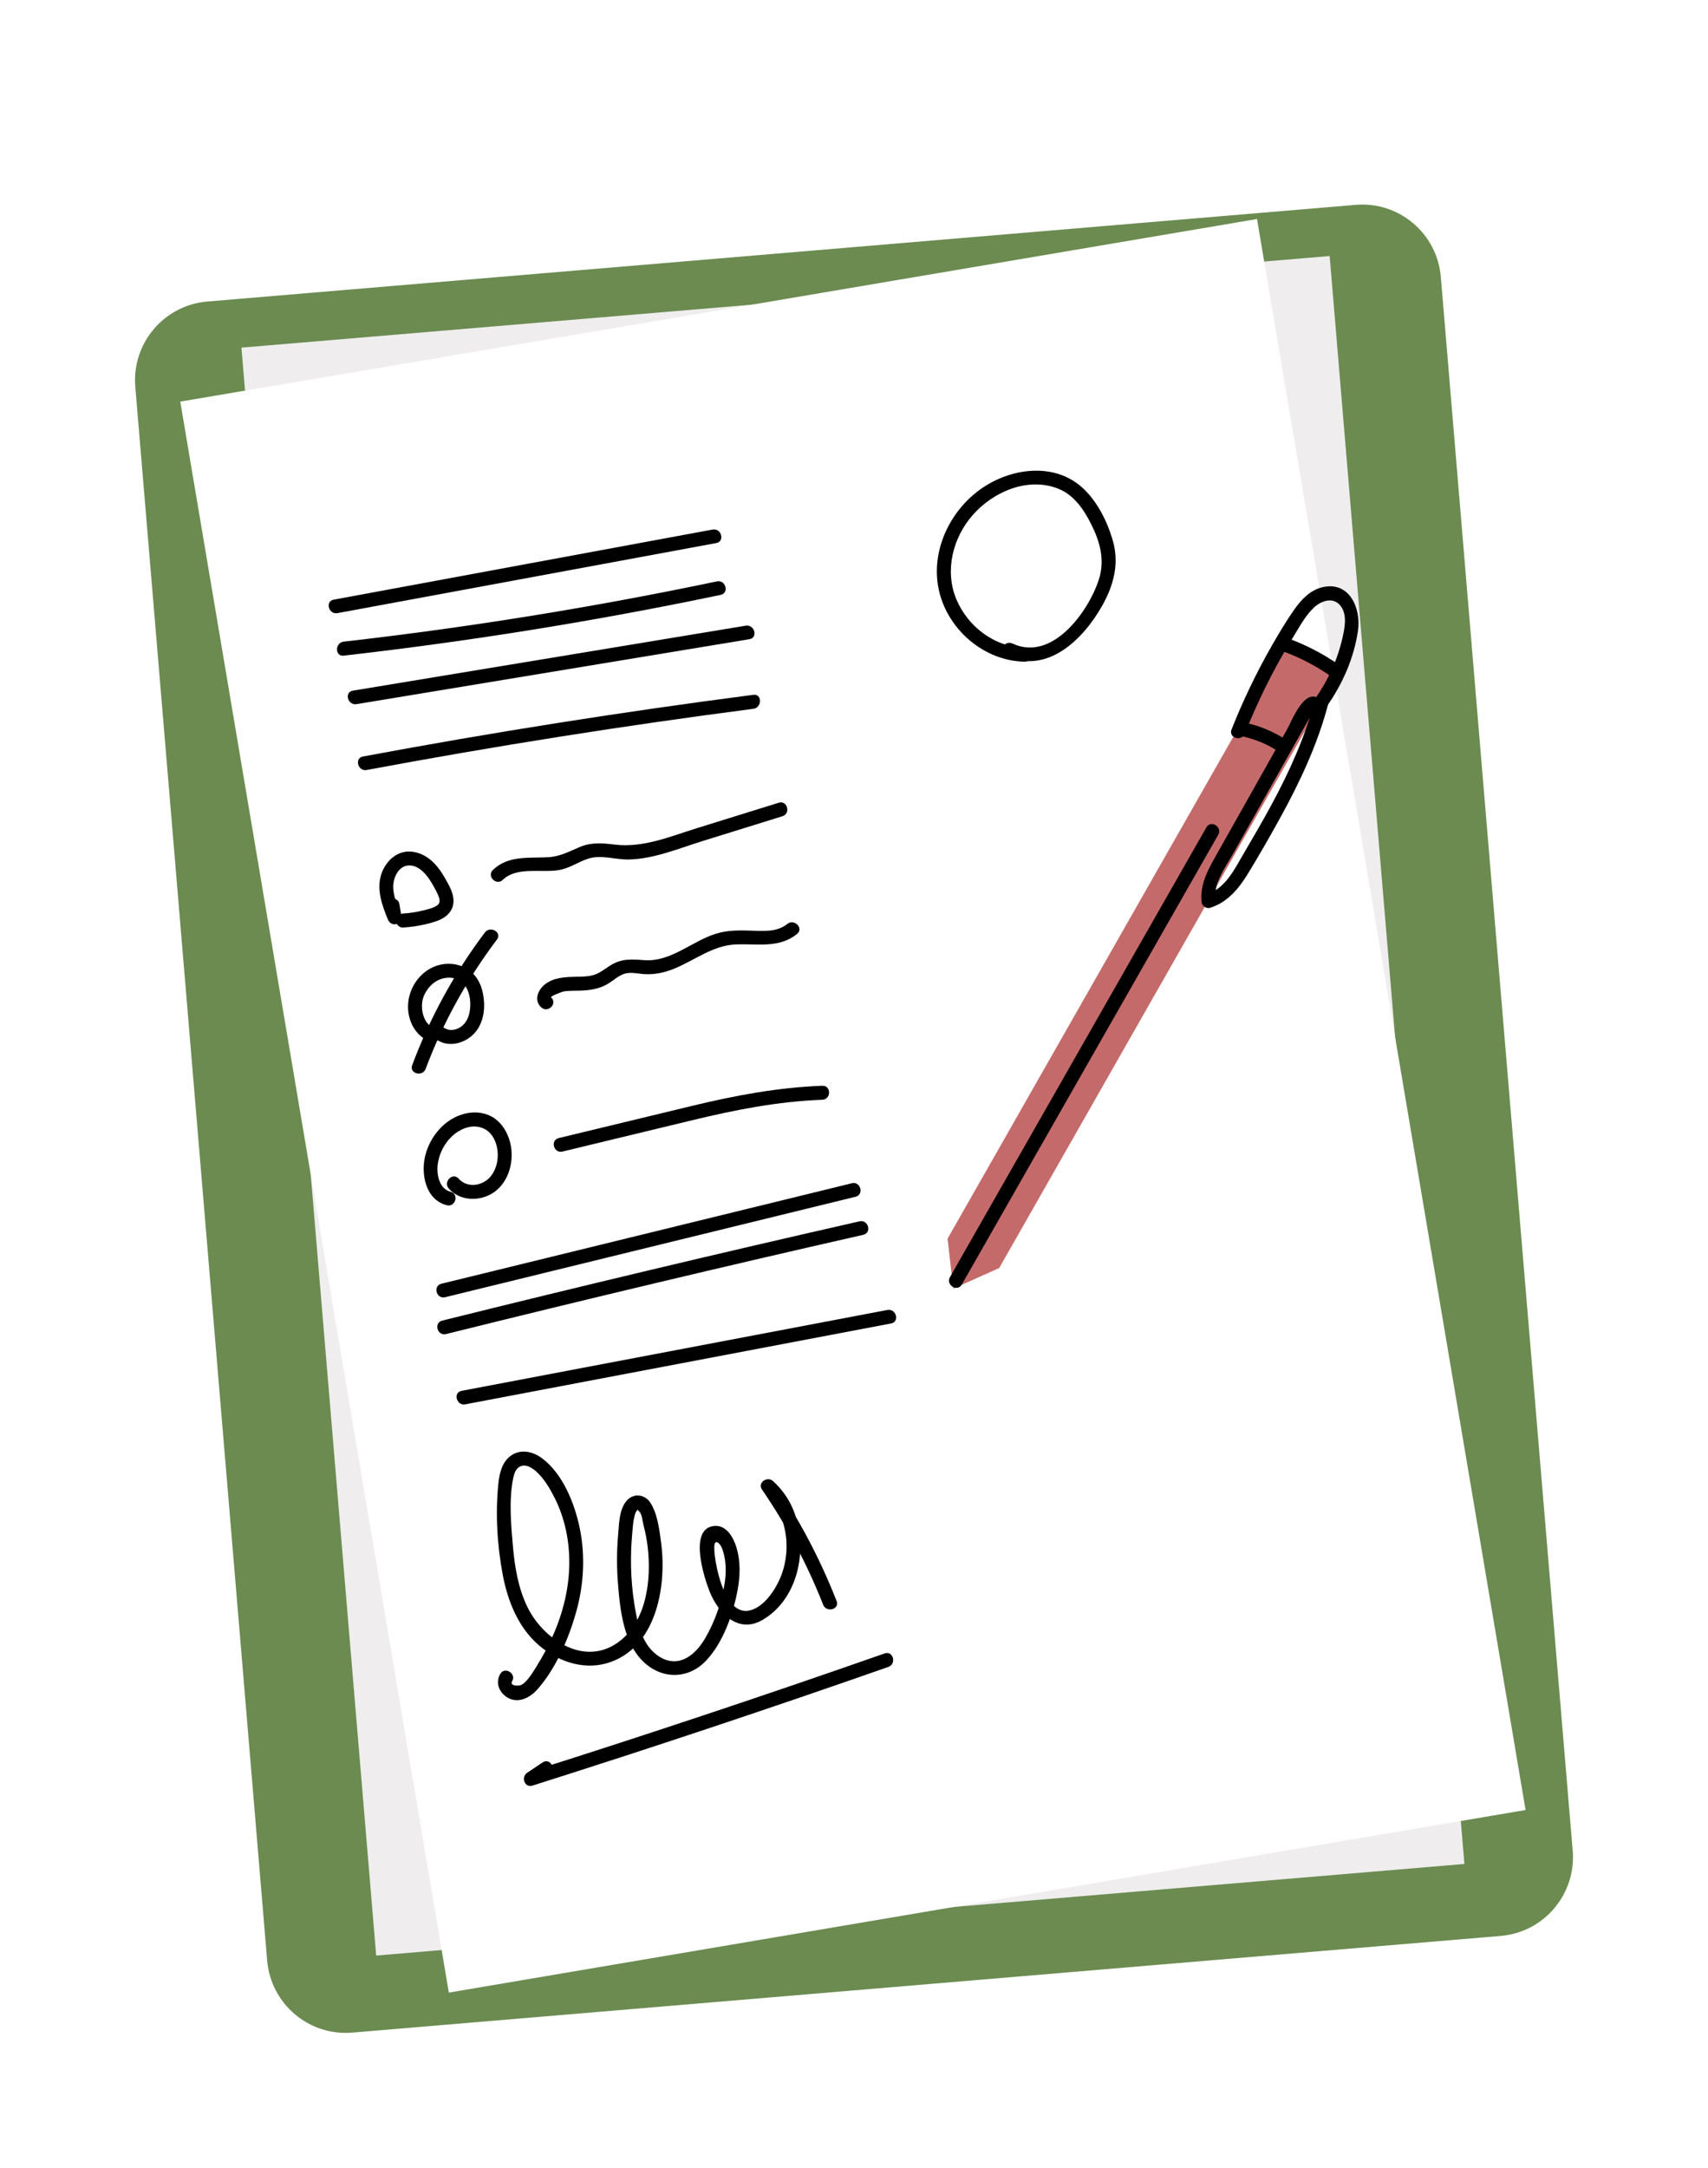 <svg width="253" height="321" viewBox="0 0 253 321" fill="none" xmlns="http://www.w3.org/2000/svg">
<g clip-path="url(#clip0_576_1708)" filter="url(#filter0_d_576_1708)">
<path d="M200.811 20.332L30.701 34.647C24.274 35.188 19.502 40.846 20.042 47.285L39.574 280.279C40.114 286.718 45.761 291.5 52.188 290.959L222.298 276.644C228.725 276.104 233.497 270.445 232.957 264.006L213.425 31.012C212.885 24.573 207.238 19.791 200.811 20.332Z" fill="#6B8B50"/>
<path d="M216.916 265.989L196.957 27.908L35.763 41.473L55.722 279.553L216.916 265.989Z" fill="#EFEDED"/>
<path d="M225.979 258L186.197 22.429L26.702 49.465L66.484 285.036L225.979 258Z" fill="white"/>
<path d="M49.981 80.785C68.689 77.326 87.397 73.866 106.105 70.407C107.412 70.165 106.859 68.169 105.556 68.409C86.849 71.869 68.141 75.329 49.432 78.788C48.125 79.03 48.679 81.026 49.981 80.785Z" fill="black"/>
<path d="M50.907 87.079C69.648 84.946 88.282 81.948 106.745 78.082C108.047 77.809 107.496 75.811 106.196 76.084C87.915 79.913 69.465 82.895 50.908 85.007C49.601 85.156 49.584 87.229 50.907 87.079Z" fill="black"/>
<path d="M52.814 94.261C72.214 91.054 91.616 87.848 111.016 84.641C112.326 84.424 111.771 82.428 110.467 82.643C91.067 85.85 71.665 89.056 52.265 92.263C50.955 92.48 51.51 94.477 52.814 94.261Z" fill="black"/>
<path d="M54.317 104.01C73.322 100.465 92.421 97.439 111.591 94.951C112.892 94.781 112.909 92.707 111.591 92.879C92.237 95.39 72.953 98.432 53.767 102.013C52.46 102.257 53.015 104.254 54.317 104.01Z" fill="black"/>
<path d="M151.805 85.902C147.346 85.841 143.35 82.783 141.654 78.712C139.899 74.497 141.133 69.641 144.071 66.278C147.056 62.862 152.085 60.64 156.561 62.283C158.995 63.177 160.483 65.329 161.606 67.559C162.925 70.179 163.7 72.886 162.781 75.768C161.258 80.547 155.86 88.043 149.982 85.286C148.784 84.725 147.732 86.509 148.939 87.075C155.114 89.971 160.468 84.661 163.281 79.654C164.943 76.696 165.8 73.511 164.87 70.164C164.071 67.286 162.492 64.106 160.22 62.112C155.755 58.195 148.956 59.451 144.624 62.898C140.404 66.255 137.927 71.848 139.041 77.227C140.268 83.152 145.742 87.891 151.806 87.974C153.137 87.991 153.138 85.919 151.806 85.902H151.805Z" fill="black"/>
<path d="M57.145 124.323L57.453 126.139L59.447 125.589C58.836 124.102 58.076 122.341 58.281 120.766C58.433 119.594 59.155 118.348 60.326 118.167C61.741 117.947 62.939 119.177 63.639 120.254C64.093 120.954 64.519 121.703 64.864 122.463C65.098 122.979 65.282 123.608 64.859 123.973C64.304 124.452 63.364 124.633 62.634 124.815C61.663 125.057 60.68 125.204 59.681 125.264C59.123 125.297 58.646 125.716 58.646 126.301C58.646 126.835 59.119 127.37 59.681 127.337C60.832 127.269 61.981 127.106 63.103 126.834C64.053 126.603 65.103 126.335 65.911 125.761C66.85 125.095 67.313 124.083 67.148 122.934C66.995 121.865 66.398 120.876 65.872 119.95C64.8 118.064 63.252 116.335 60.974 116.1C58.95 115.893 57.319 117.319 56.6 119.105C55.656 121.449 56.55 123.94 57.453 126.141C57.957 127.368 59.673 126.925 59.447 125.591L59.139 123.775C59.045 123.222 58.367 122.914 57.867 123.051C57.284 123.211 57.051 123.771 57.145 124.325V124.323Z" fill="black"/>
<path d="M74.477 120.276C76.57 118.253 80.211 119.284 82.835 118.821C84.41 118.543 85.648 117.612 87.142 117.135C89.071 116.518 91.144 117.3 93.112 117.263C96.846 117.192 100.542 115.626 104.066 114.532C108.011 113.307 111.956 112.081 115.9 110.856C117.167 110.463 116.627 108.461 115.351 108.858C111.319 110.111 107.286 111.363 103.253 112.616C99.307 113.842 95.277 115.566 91.075 115.058C89.287 114.843 87.64 114.682 85.938 115.39C84.309 116.068 82.987 116.829 81.184 116.926C78.317 117.082 75.263 116.637 73.014 118.81C72.055 119.737 73.518 121.202 74.477 120.276Z" fill="black"/>
<path d="M64.38 142.279C63.887 142.104 63.39 141.68 63.095 141.204C62.759 140.66 62.557 139.966 62.52 139.383C62.472 138.633 62.536 138.064 62.83 137.349C62.898 137.183 63.165 136.711 63.343 136.468C63.595 136.124 63.906 135.8 64.243 135.541C65.459 134.605 67.287 134.406 68.486 135.489C69.716 136.599 69.889 138.853 69.434 140.355C69.171 141.219 68.625 141.932 67.8 142.293C67.088 142.605 66.353 142.579 65.716 142.15C65.253 141.837 64.571 142.06 64.301 142.521C64.003 143.03 64.207 143.625 64.671 143.939C66.766 145.35 69.64 144.25 70.859 142.213C71.502 141.136 71.754 139.832 71.707 138.589C71.659 137.326 71.374 135.945 70.662 134.881C69.215 132.714 66.351 132.161 64.06 133.241C61.97 134.226 60.592 136.393 60.45 138.677C60.303 141.055 61.519 143.461 63.83 144.278C64.357 144.463 64.962 144.067 65.102 143.554C65.258 142.982 64.907 142.467 64.379 142.28L64.38 142.279Z" fill="black"/>
<path d="M81.642 137.698C81.426 137.502 83.34 136.825 83.453 136.806C84.285 136.663 85.156 136.707 85.996 136.678C87.481 136.625 88.871 136.4 90.153 135.606C90.89 135.149 91.594 134.484 92.424 134.202C93.353 133.888 94.325 134.145 95.269 134.222C96.854 134.352 98.372 134.032 99.839 133.439C102.871 132.211 105.565 129.991 108.946 129.841C112.14 129.698 115.388 130.463 118.074 128.275C119.108 127.434 117.637 125.976 116.612 126.81C115.051 128.081 112.879 127.845 110.999 127.786C109.273 127.73 107.57 127.756 105.911 128.295C102.434 129.424 99.327 132.429 95.499 132.169C93.475 132.032 92.021 131.886 90.257 133.041C89.455 133.565 88.735 134.157 87.788 134.406C86.958 134.625 86.077 134.605 85.225 134.626C83.673 134.663 82.032 134.742 80.751 135.724C79.69 136.537 79.03 138.126 80.179 139.164C81.165 140.055 82.632 138.593 81.642 137.698Z" fill="black"/>
<path d="M63.05 148.26C65.624 141.401 69.2 134.958 73.611 129.115C74.413 128.052 72.619 127.018 71.825 128.07C67.301 134.062 63.694 140.679 61.056 147.709C60.587 148.959 62.586 149.499 63.05 148.26Z" fill="black"/>
<path d="M66.735 166.457C65.016 166.018 64.627 163.789 64.857 162.279C65.18 160.172 66.472 158.179 68.41 157.238C70.181 156.38 72.174 156.746 73.14 158.549C74.032 160.214 73.919 162.521 72.788 164.051C71.665 165.568 69.27 166.025 67.94 164.521C67.055 163.521 65.597 164.991 66.477 165.987C68.274 168.02 71.543 167.922 73.536 166.254C75.674 164.465 76.283 161.178 75.401 158.605C74.937 157.254 74.073 155.985 72.786 155.305C71.528 154.639 70.058 154.565 68.698 154.934C65.862 155.706 63.735 158.228 63.011 161.026C62.299 163.777 63.014 167.642 66.185 168.454C67.475 168.785 68.026 166.787 66.734 166.456L66.735 166.457Z" fill="black"/>
<path d="M83.314 160.506C89.719 158.96 96.123 157.415 102.529 155.869C108.935 154.323 115.204 153.087 121.809 152.837C123.136 152.787 123.143 150.716 121.809 150.765C115.198 151.015 108.897 152.202 102.484 153.75C95.91 155.336 89.337 156.922 82.765 158.508C81.471 158.82 82.019 160.819 83.314 160.506Z" fill="black"/>
<path d="M65.932 182.073C86.2 177.114 106.467 172.155 126.734 167.196C128.027 166.88 127.479 164.881 126.185 165.198C105.918 170.157 85.65 175.116 65.383 180.076C64.091 180.392 64.639 182.391 65.932 182.073Z" fill="black"/>
<path d="M66.063 187.531C86.616 182.421 107.221 177.522 127.874 172.833C129.171 172.538 128.622 170.541 127.325 170.836C106.672 175.524 86.067 180.424 65.514 185.533C64.224 185.854 64.77 187.853 66.063 187.531Z" fill="black"/>
<path d="M68.924 197.933C89.948 193.942 110.972 189.951 131.996 185.958C133.301 185.711 132.749 183.713 131.446 183.961C110.422 187.952 89.399 191.943 68.375 195.936C67.069 196.183 67.621 198.181 68.924 197.933Z" fill="black"/>
<path d="M74.084 237.869C73.346 239.211 73.967 240.702 75.284 241.413C76.837 242.251 78.519 241.353 79.582 240.161C82.32 237.091 84.201 232.702 85.316 228.784C86.468 224.736 86.727 220.457 85.886 216.324C85.144 212.676 83.394 208.245 80.318 205.941C78.951 204.918 77.151 204.484 75.669 205.541C74.407 206.441 73.996 208.061 73.838 209.52C73.358 213.965 73.638 218.745 74.461 223.135C75.188 227.013 76.753 230.963 79.804 233.593C82.52 235.935 86.267 237.284 89.818 236.287C97.165 234.226 98.788 224.999 97.939 218.517C97.688 216.602 97.409 214.15 96.333 212.493C95.559 211.301 93.972 211.041 92.948 212.08C91.703 213.343 91.711 215.561 91.566 217.198C91.351 219.618 91.345 222.057 91.539 224.478C91.858 228.465 92.365 233.454 95.553 236.276C98.269 238.679 101.996 238.574 104.514 235.963C107.099 233.282 108.603 228.985 109.264 225.397C109.64 223.357 109.702 221.229 109.118 219.22C108.698 217.773 107.684 215.826 105.894 215.935C101.887 216.181 104.319 223.651 105.101 225.619C106.382 228.841 109.319 231.961 112.941 229.86C118.548 226.608 119.864 218.57 117.276 213.029C116.611 211.606 115.653 210.337 114.491 209.286C113.664 208.538 112.169 209.523 112.867 210.541C116.517 215.875 119.568 221.588 121.93 227.607C122.411 228.834 124.411 228.3 123.924 227.057C121.495 220.867 118.407 214.984 114.653 209.496L113.029 210.751C116.474 213.869 117.355 219.029 115.71 223.304C114.963 225.249 113.179 228.04 110.957 228.472C107.74 229.097 106.397 223.478 106.022 221.284C105.901 220.572 105.802 219.835 105.803 219.111C105.804 217.715 106.666 218.464 106.98 219.322C107.565 220.923 107.599 222.702 107.35 224.374C106.931 227.186 105.88 230.118 104.452 232.576C103.048 234.993 100.63 237.032 97.805 235.376C95.048 233.762 94.377 230.213 93.933 227.307C93.41 223.884 93.334 220.386 93.659 216.942C93.733 216.16 93.777 215.335 93.965 214.57C94.007 214.402 94.083 214.007 94.208 213.859C94.602 213.392 94.316 213.452 94.712 213.826C95.086 214.177 95.165 215.206 95.295 215.704C95.581 216.8 95.803 217.917 95.937 219.042C96.518 223.889 95.797 230.238 91.423 233.267C86.378 236.76 80.409 232.651 78.11 227.917C76.774 225.167 76.25 222.053 75.985 219.033C75.706 215.852 75.371 212.246 75.977 209.087C76.087 208.512 76.242 207.811 76.684 207.39C77.547 206.566 78.66 207.203 79.4 207.856C80.594 208.909 81.461 210.408 82.172 211.817C83.683 214.814 84.36 218.209 84.327 221.556C84.291 225.158 83.404 228.739 81.97 232.033C81.268 233.643 80.435 235.196 79.507 236.687C79.08 237.372 78.656 238.094 78.122 238.701C77.847 239.014 77.552 239.332 77.163 239.501C76.87 239.628 75.443 239.699 75.871 238.921C76.514 237.752 74.728 236.706 74.085 237.876L74.084 237.869Z" fill="black"/>
<path d="M80.372 250.956L78.079 252.492C77.149 253.115 77.702 254.757 78.875 254.386C96.535 248.795 114.109 242.936 131.592 236.813C132.841 236.375 132.304 234.373 131.043 234.815C113.56 240.938 95.986 246.797 78.326 252.388L79.122 254.282L81.415 252.746C82.516 252.009 81.482 250.213 80.372 250.957V250.956Z" fill="black"/>
<path d="M190.611 85.171L198.26 89.516L148.006 177.753L141.21 180.797L140.356 173.409L190.611 85.171Z" fill="#C56A6A"/>
<path d="M198.591 88.624C196.125 86.857 193.413 85.452 190.556 84.43C190.03 84.242 189.42 84.597 189.261 85.115C189.089 85.669 189.415 86.22 189.944 86.409C192.637 87.373 195.167 88.715 197.491 90.38C197.945 90.706 198.634 90.503 198.918 90.051C199.231 89.553 199.047 88.951 198.592 88.625L198.591 88.624Z" fill="black"/>
<path d="M194.746 93.711C193.319 99.124 191.012 104.217 188.355 109.131C187.06 111.527 185.691 113.882 184.31 116.23C182.951 118.54 181.551 121.544 178.794 122.398L180.024 123.19C179.742 120.767 181.515 118.425 182.641 116.425C183.979 114.051 185.317 111.675 186.655 109.3C187.993 106.925 189.331 104.549 190.669 102.174C191.383 100.907 192.097 99.641 192.81 98.374C193.166 97.741 193.524 97.108 193.88 96.474C194.059 96.157 194.236 95.841 194.415 95.524C194.746 95.261 194.723 95.168 194.346 95.245C195.4 96.054 196.497 94.296 195.447 93.49C193.217 91.776 191.364 96.728 190.653 97.99C188.913 101.077 187.174 104.165 185.434 107.253C183.739 110.261 182.045 113.27 180.349 116.278C179.046 118.591 177.678 120.88 177.997 123.629C178.058 124.152 178.729 124.575 179.227 124.421C181.889 123.595 183.547 121.507 184.949 119.202C186.569 116.538 188.128 113.829 189.629 111.097C192.563 105.764 195.162 100.222 196.719 94.32C197.058 93.035 195.082 92.418 194.742 93.711L194.746 93.711Z" fill="black"/>
<path d="M190.529 99.549C188.586 98.282 186.395 97.382 184.117 96.941C183.587 96.839 182.974 97.045 182.822 97.626C182.692 98.121 182.936 98.81 183.505 98.92C184.585 99.13 185.642 99.436 186.664 99.846C186.777 99.892 186.89 99.938 187.002 99.987C187.034 100 187.384 100.155 187.236 100.088C187.489 100.204 187.739 100.328 187.986 100.458C188.48 100.717 188.961 101.001 189.429 101.306C189.881 101.602 190.584 101.457 190.856 100.977C191.137 100.481 191.015 99.868 190.53 99.551L190.529 99.549Z" fill="black"/>
<path d="M142.468 180.195C152.305 162.949 162.142 145.702 171.978 128.456L180.449 113.605C181.107 112.452 179.359 111.345 178.696 112.507C168.859 129.753 159.022 147 149.185 164.246C146.362 169.196 143.538 174.148 140.715 179.098C140.057 180.251 141.805 181.357 142.468 180.195Z" fill="black"/>
<path d="M196.534 94.584C198.878 91.274 200.566 87.399 201.152 83.373C201.629 80.1 199.914 76.054 195.957 76.931C194.079 77.347 192.745 78.784 191.683 80.3C190.464 82.041 189.372 83.887 188.318 85.731C186.06 89.678 184.103 93.79 182.424 98.013C181.932 99.252 183.911 99.857 184.401 98.623C185.73 95.277 187.242 92.011 188.952 88.842C189.791 87.287 190.675 85.756 191.601 84.251C192.494 82.801 193.369 81.142 194.621 79.967C195.717 78.938 197.513 78.315 198.587 79.725C199.613 81.07 199.172 83.084 198.823 84.587C198.075 87.805 196.689 90.793 194.782 93.486C194.012 94.574 195.766 95.671 196.535 94.584L196.534 94.584Z" fill="black"/>
</g>
<defs>
<filter id="filter0_d_576_1708" x="0" y="-10" width="253" height="331" filterUnits="userSpaceOnUse" color-interpolation-filters="sRGB">
<feFlood flood-opacity="0" result="BackgroundImageFix"/>
<feColorMatrix in="SourceAlpha" type="matrix" values="0 0 0 0 0 0 0 0 0 0 0 0 0 0 0 0 0 0 127 0" result="hardAlpha"/>
<feOffset dy="10"/>
<feGaussianBlur stdDeviation="10"/>
<feComposite in2="hardAlpha" operator="out"/>
<feColorMatrix type="matrix" values="0 0 0 0 0 0 0 0 0 0 0 0 0 0 0 0 0 0 0.1 0"/>
<feBlend mode="normal" in2="BackgroundImageFix" result="effect1_dropShadow_576_1708"/>
<feBlend mode="normal" in="SourceGraphic" in2="effect1_dropShadow_576_1708" result="shape"/>
</filter>
<clipPath id="clip0_576_1708">
<rect width="213" height="291" fill="white" transform="translate(20)"/>
</clipPath>
</defs>
</svg>
